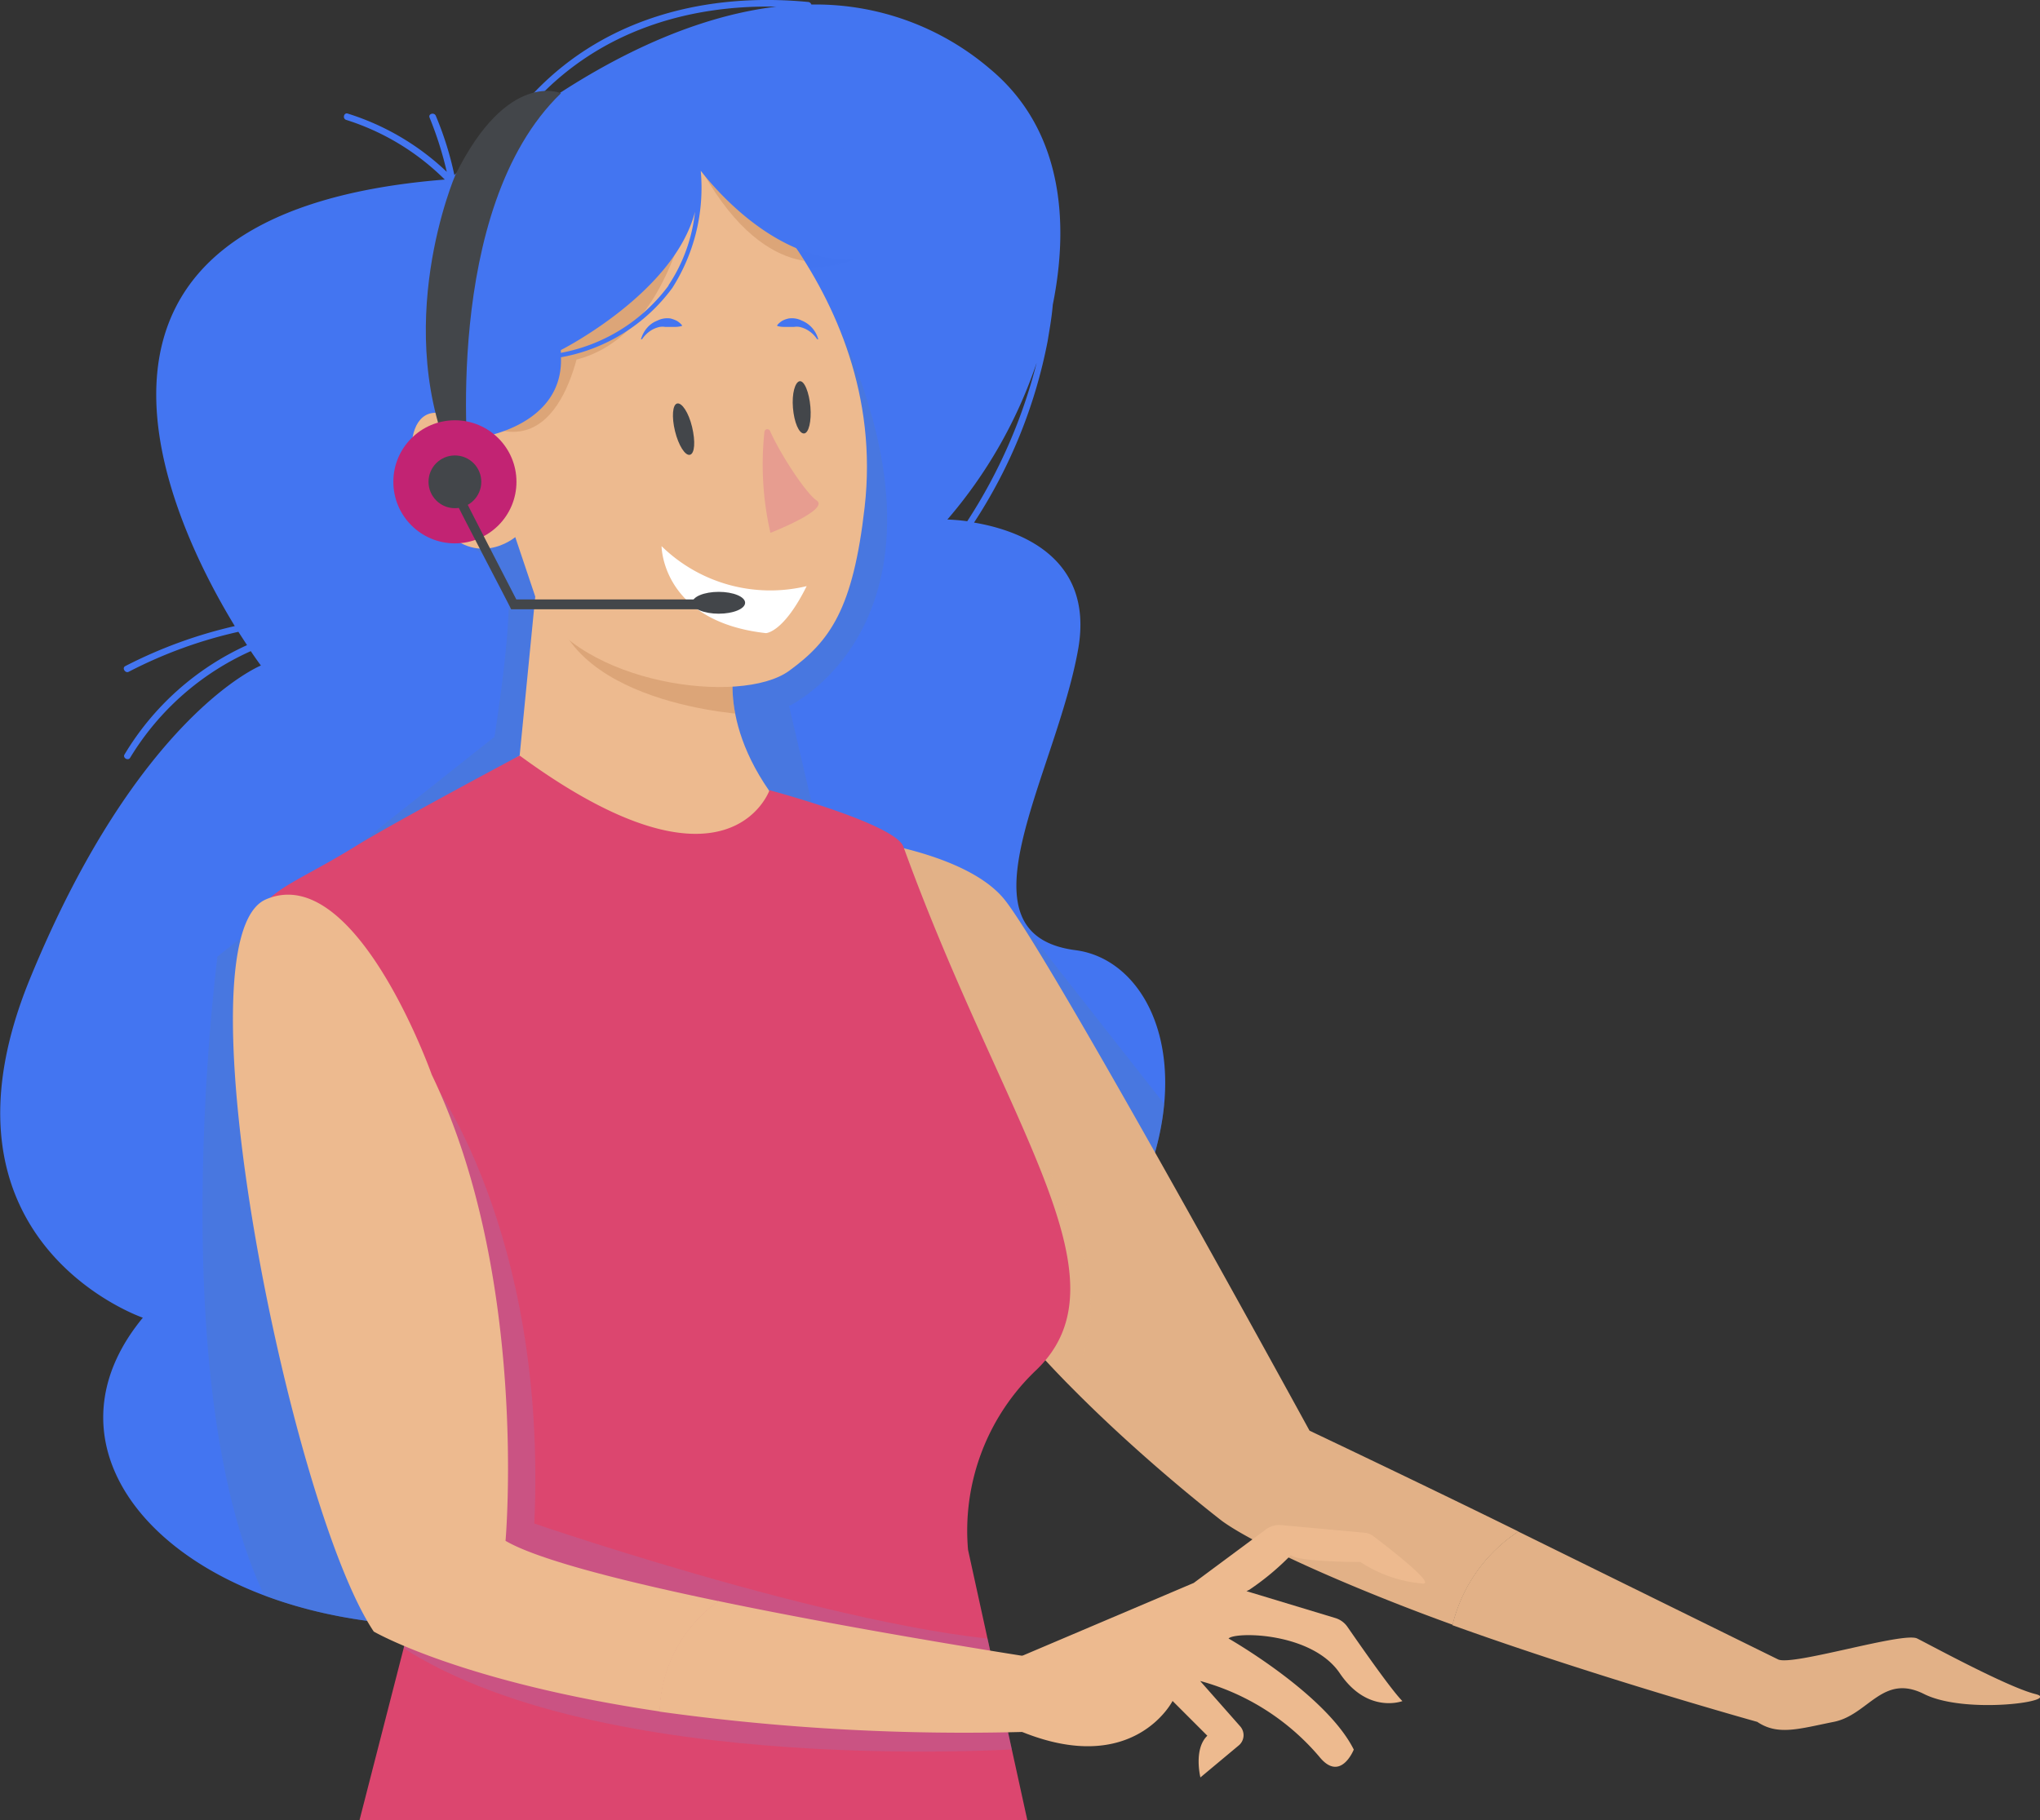 <?xml version="1.0" encoding="UTF-8"?> <svg xmlns="http://www.w3.org/2000/svg" xmlns:xlink="http://www.w3.org/1999/xlink" viewBox="0 0 153.1 136.64"><rect x="0" y="0" width="153.1" height="136.64" fill="#333333" stroke="none"/><defs><style>.cls-1{fill:none;}.cls-2,.cls-5{fill:#4375f1;}.cls-3{clip-path:url(#clip-path);}.cls-4{fill:#507cc7;opacity:0.4;}.cls-11,.cls-14,.cls-4,.cls-5,.cls-8{isolation:isolate;}.cls-5{opacity:0.5;}.cls-6,.cls-8{fill:#e2b187;}.cls-7{clip-path:url(#clip-path-2);}.cls-14,.cls-8{opacity:0.31;}.cls-9{fill:#edba8f;}.cls-10{clip-path:url(#clip-path-3);}.cls-11{fill:#af703f;opacity:0.28;}.cls-12{fill:#dc466f;}.cls-13{clip-path:url(#clip-path-4);}.cls-14{fill:#a172ae;}.cls-15{clip-path:url(#clip-path-5);}.cls-16{fill:#43464a;}.cls-17{fill:#c22373;}.cls-18{fill:#fff;}.cls-19{fill:#e79d90;}</style><clipPath id="clip-path"><path class="cls-1" d="M10.72,98.92c-12.88,15.61,18.3,34.38,51,14.61s28.25-41,19-42.2-1.44-13.2.21-22.68c1.17-6.93-4.61-8.88-7.83-9.42a37.94,37.94,0,0,0,5.53-13.65c.11-.7.3-1.7.38-2.7,1.31-6.51.59-13.28-4.69-17.69A20.13,20.13,0,0,0,60.89.34a.27.27,0,0,0-.22-.19C53.1-.58,45.58,1.28,40.21,6.82a26.45,26.45,0,0,0-2.88,3.55c-1.61,1.28-2.74,2.31-3.23,2.77A24.59,24.59,0,0,0,32.71,8.7c-.11-.29-.59-.17-.47.13a26.36,26.36,0,0,1,1.29,4.07,19,19,0,0,0-7.42-4.37c-.3-.11-.43.37-.13.47a18.3,18.3,0,0,1,7.4,4.48C1.82,16,12.62,38.8,17.62,47a34.84,34.84,0,0,0-8.21,3c-.29.14,0,.57.25.43a34,34,0,0,1,8.23-3l.65,1a20.7,20.7,0,0,0-9.19,8.2c-.17.25.26.52.42.25a20.3,20.3,0,0,1,9.05-8c.47.7.76,1.08.76,1.08S10.36,53.68,2.25,73.47,10.73,98.92,10.72,98.92ZM72.59,39.13c-.5-.07-1-.11-1.49-.13a35.24,35.24,0,0,0,6.7-11.77A39.53,39.53,0,0,1,72.59,39.13ZM58.26.5c-7.75.93-15,5.38-19.56,8.8.53-.68,1.09-1.32,1.66-1.93C45.1,2.37,51.57.36,58.26.5Z"></path></clipPath><clipPath id="clip-path-2"><path class="cls-1" d="M70.47,89.61c2.09,9.91,21.27,24.59,21.27,24.59,2.93,2.1,11.06,5.53,17.28,7.77a11.73,11.73,0,0,1,4.94-7c-7.08-3.49-15.68-7.57-15.68-7.57s-19.87-36.35-23-40-11.74-4.5-11.74-4.5l-3,5.28S68.38,79.7,70.47,89.61Z"></path></clipPath><clipPath id="clip-path-3"><path class="cls-1" d="M41.1,35.33,39,56.72l-7.31,4.7,16.7,19.3,7.83-2.6L64,69.25l-3.66-6.79c-6.78-6.78-5.21-12.52-5.21-12.52Z"></path></clipPath><clipPath id="clip-path-4"><path class="cls-1" d="M67.8,63.56c7.56,20.87,17.16,32.33,10,39.26a16.62,16.62,0,0,0-5.15,13.52l4.45,20.3-50.12,0,4.69-18.27-13.88-46c1.56-5.76,2.82-5.13,8.76-8.76C29.22,61.93,39,56.72,39,56.72c15.65,11.48,18.75,2.6,18.75,2.6S67.17,61.83,67.8,63.56Z"></path></clipPath><clipPath id="clip-path-5"><path class="cls-1" d="M34.62,16.9,32,23.84l2.67,7.91c-4.3-2.95-4.9,3.32-2,7.27s6,1.3,6,1.3l1.66,4.94c3.16,6.1,15.26,7.74,18.89,5.1,3.07-2.23,4.8-4.63,5.67-12.28,1.92-16.75-12.6-27.64-12.6-27.64Z"></path></clipPath></defs><title>Asset 1</title><g id="Layer_2" data-name="Layer 2"><g id="Layer_1-2" data-name="Layer 1"><g id="Layer_2-2" data-name="Layer 2"><g id="OBJECTS"><path class="cls-2" d="M10.72,98.92c-12.88,15.61,18.3,34.38,51,14.61s28.25-41,19-42.2-1.44-13.2.21-22.68c1.17-6.93-4.61-8.88-7.83-9.42a37.94,37.94,0,0,0,5.53-13.65c.11-.7.3-1.7.38-2.7,1.31-6.51.59-13.28-4.69-17.69A20.13,20.13,0,0,0,60.89.34a.27.27,0,0,0-.22-.19C53.1-.58,45.58,1.28,40.21,6.82a26.45,26.45,0,0,0-2.88,3.55c-1.61,1.28-2.74,2.31-3.23,2.77A24.59,24.59,0,0,0,32.71,8.7c-.11-.29-.59-.17-.47.13a26.36,26.36,0,0,1,1.29,4.07,19,19,0,0,0-7.42-4.37c-.3-.11-.43.37-.13.47a18.3,18.3,0,0,1,7.4,4.48C1.82,16,12.62,38.8,17.62,47a34.84,34.84,0,0,0-8.21,3c-.29.14,0,.57.25.43a34,34,0,0,1,8.23-3l.65,1a20.7,20.7,0,0,0-9.19,8.2c-.17.25.26.52.42.25a20.3,20.3,0,0,1,9.05-8c.47.7.76,1.08.76,1.08S10.36,53.68,2.25,73.47,10.73,98.92,10.72,98.92ZM72.59,39.13c-.5-.07-1-.11-1.49-.13a35.24,35.24,0,0,0,6.7-11.77A39.53,39.53,0,0,1,72.59,39.13ZM58.26.5c-7.75.93-15,5.38-19.56,8.8.53-.68,1.09-1.32,1.66-1.93C45.1,2.37,51.57.36,58.26.5Z"></path><g class="cls-3"><path class="cls-4" d="M33.59,40,62,22.51h0C73.73,46.13,59.22,53,59.22,53l2.31,9.9,13.52,4.29L89.57,85.67s-51.14,52.13-65,40.58-8.25-54.44-8.25-54.44l20.79-16.5s1.65-10.22.85-11.86S33.59,40,33.59,40"></path><path class="cls-5" d="M59.84,18.68s-9.9-.69-2.64,1,9.9-2.31,9.9-2.31l-7.22,1.31"></path></g><path class="cls-6" d="M70.47,89.61c2.09,9.91,21.27,24.59,21.27,24.59,2.93,2.1,11.06,5.53,17.28,7.77a11.73,11.73,0,0,1,4.94-7c-7.08-3.49-15.68-7.57-15.68-7.57s-19.87-36.35-23-40-11.74-4.5-11.74-4.5l-3,5.28S68.38,79.7,70.47,89.61Z"></path><g class="cls-7"><path class="cls-8" d="M73.94,104.7,65.82,87s-1.89-19.37,9.23-4.63c12.21,16.16,4.29,22.43,4.29,22.43Z"></path></g><path class="cls-6" d="M109,122c10.88,3.92,22.88,7.26,22.88,7.26,1.56,1.05,3.13.52,5.74,0s3.65-3.66,6.78-2.09,10.44.52,8.35,0-7.83-3.65-8.87-4.17-9.39,2.09-10.44,1.57l-19.5-9.6A11.68,11.68,0,0,0,109,122Z"></path><path class="cls-9" d="M41.1,35.33,39,56.72l-7.31,4.7,16.7,19.3,7.83-2.6L64,69.25l-3.66-6.79c-6.78-6.78-5.21-12.52-5.21-12.52Z"></path><g class="cls-10"><path class="cls-11" d="M41.4,44.09c.33,8.91,14.85,9.57,14.85,9.57C57.9,50,41.07,35.18,41.4,44.09Z"></path></g><path class="cls-12" d="M67.8,63.56c7.56,20.87,17.16,32.33,10,39.26a16.62,16.62,0,0,0-5.15,13.52l4.45,20.3-50.12,0,4.69-18.27-13.88-46c1.56-5.76,2.82-5.13,8.76-8.76C29.22,61.93,39,56.72,39,56.72c15.65,11.48,18.75,2.6,18.75,2.6S67.17,61.83,67.8,63.56Z"></path><g class="cls-13"><path class="cls-14" d="M32.18,80.73s-17.81,32-2.64,42.5,48.17,8,48.17,8,13.21-8.6,1.54-8-39.15-8.86-39.15-8.86c1-22.1-7.94-33.65-7.94-33.65"></path></g><path class="cls-9" d="M76.67,130C85.1,133.42,88,127.69,88,127.69l2.61,2.61c-1.05,1-.52,3.13-.52,3.13L93,131l0,0a1,1,0,0,0,.07-1.41l-3-3.4A17.88,17.88,0,0,1,99,131.86c1.6,2,2.6-.52,2.6-.52C99.51,127.16,92.2,123,92.2,123c.52-.52,6.26-.48,8.35,2.61s4.7,2.09,4.7,2.09c-.85-.85-3.25-4.31-4.13-5.58a1.7,1.7,0,0,0-.89-.65l-7-2.12s-.53.52.52,0a19.53,19.53,0,0,0,3.13-2.61c.52.52,5.22.52,5.22.52a10,10,0,0,0,4.71,1.62c.89,0-2.64-2.73-3.73-3.55a1.26,1.26,0,0,0-.69-.27l-6.22-.57a1.69,1.69,0,0,0-1.19.34l-5.39,4-12.92,5.49Z"></path><path class="cls-9" d="M49.49,128.49A166.13,166.13,0,0,0,77.33,130l.23-5.57s-12.51-1.92-23.65-4.24A10.48,10.48,0,0,0,49.49,128.49Z"></path><path class="cls-9" d="M28.05,122.48s6.47,3.78,21.47,6a10.48,10.48,0,0,1,4.42-8.28c-7.08-1.47-13.58-3.11-16-4.53,0,0,1.76-19.87-5.54-35,0,0-5.7-16.08-12.45-13.15S21.76,113.08,28.05,122.48Z"></path><path class="cls-9" d="M34.62,16.9,32,23.84l2.67,7.91c-4.3-2.95-4.9,3.32-2,7.27s6,1.3,6,1.3l1.66,4.94c3.16,6.1,15.26,7.74,18.89,5.1,3.07-2.23,4.8-4.63,5.67-12.28,1.92-16.75-12.6-27.64-12.6-27.64Z"></path><g class="cls-15"><path class="cls-11" d="M62.78,19.47l.83-7.66-13.87-5s-20.82,20.78-14,24.74,8-6.92,8-6.92l-3,2.63C51,27.59,52.29,12.09,52.29,12.09c5,9.57,10.4,7.33,10.4,7.33"></path></g><path class="cls-2" d="M28.18,29.17l5.28,1.65,2.64,2s6.18-.87,6-6a13.27,13.27,0,0,0,8.36-5.21,14,14,0,0,0,2.13-8.79c1.42,1.82,7.64,9.05,14.88,5.87,8.24-3.63-9.9-9.9-9.9-9.9L42.72,12.42,32.16,17.7Zm22-7.74a13,13,0,0,1-8.09,5.06v-.21S50.58,22,52.16,15.9a12.32,12.32,0,0,1-2,5.53Z"></path><path class="cls-16" d="M35.18,35.22h-1c-5-10.55,0-22.1,0-22.1C38.1,5.2,42.1,7,42.1,7,33.1,15.68,35.18,35.22,35.18,35.22Z"></path><circle class="cls-17" cx="34.14" cy="36.17" r="4.62"></circle><path class="cls-16" d="M50.82,30.29c.35-.08.86.67,1.12,1.76s.2,2-.16,2.09-.86-.71-1.12-1.77S50.47,30.37,50.82,30.29Z"></path><path class="cls-16" d="M60,28.62c.37-.08.73.86.82,1.92s-.12,2-.49,2-.73-.83-.82-1.92S59.67,28.7,60,28.62Z"></path><path class="cls-18" d="M57.49,47.53C49.65,46.66,49.65,41,49.65,41a11.68,11.68,0,0,0,10.89,3C58.79,47.52,57.49,47.52,57.49,47.53Z"></path><path class="cls-2" d="M61.32,25.46a2.18,2.18,0,0,0-.6-.61,2,2,0,0,0-.73-.31,1.27,1.27,0,0,0-.39,0h-.8a1.84,1.84,0,0,1-.47-.07v-.06a1.51,1.51,0,0,1,.38-.33,1.88,1.88,0,0,1,.47-.17,1.65,1.65,0,0,1,1,.16,2.08,2.08,0,0,1,1.23,1.41Z"></path><path class="cls-2" d="M48.19,25.46a2.32,2.32,0,0,1,.6-.61,2,2,0,0,1,.73-.31,1.27,1.27,0,0,1,.39,0h.8a1.91,1.91,0,0,0,.47-.07v-.06a1.55,1.55,0,0,0-.39-.33,2.54,2.54,0,0,0-.46-.17,1.65,1.65,0,0,0-1,.16,1.92,1.92,0,0,0-.8.58,2.27,2.27,0,0,0-.43.83Z"></path><path class="cls-19" d="M57.37,32.42a.21.21,0,0,1,.13-.18.22.22,0,0,1,.29.11c.76,1.72,2.68,4.67,3.5,5.22,1,.69-3.47,2.43-3.47,2.43A23,23,0,0,1,57.37,32.42Z"></path><circle class="cls-16" cx="34.14" cy="36.17" r="1.98"></circle><path class="cls-16" d="M38.26,45.53c-.12-.26-3.78-7.24-4.12-8l.61-.35c.31.68,3.41,6.67,4,7.82H53.28v.74H38.36Z"></path><ellipse class="cls-16" cx="53.94" cy="45.25" rx="1.98" ry="0.82"></ellipse></g></g></g></g></svg> 